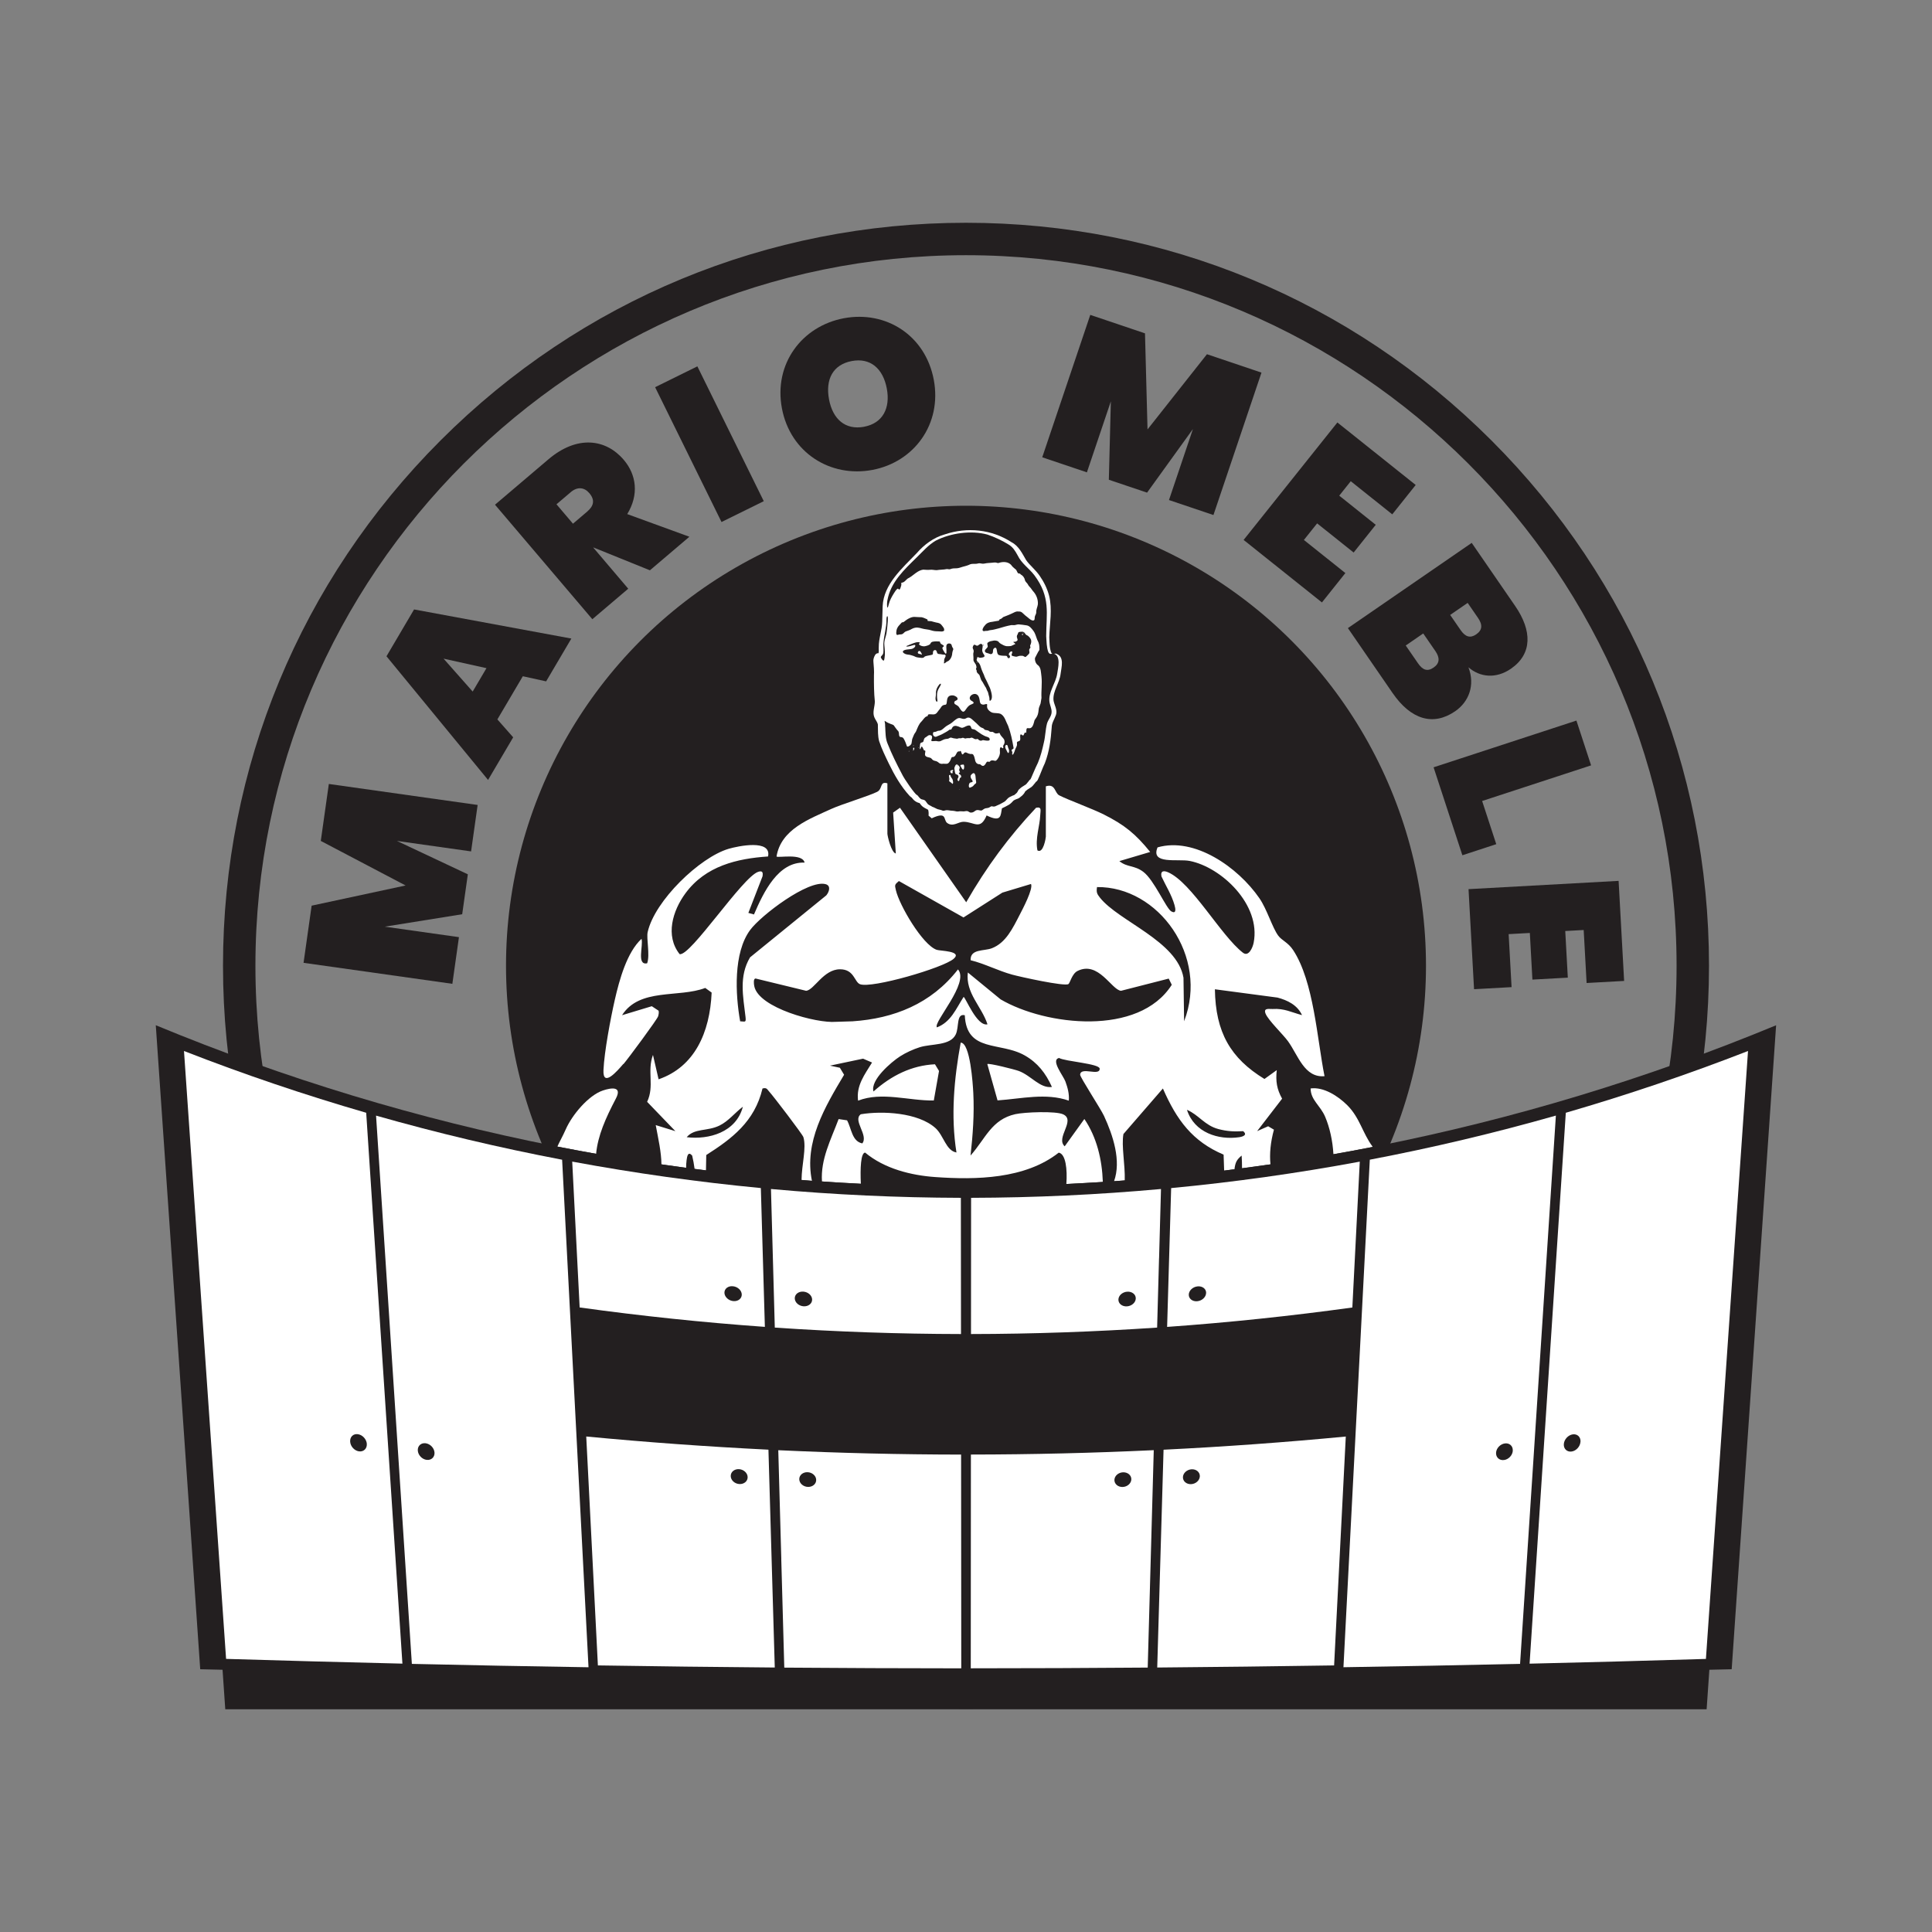 <svg xmlns="http://www.w3.org/2000/svg" id="Layer_1" data-name="Layer 1" viewBox="0 0 595.28 595.28"><rect x="0" y="0" width="595.28" height="595.28" fill="#808080" stroke="none"/><defs><style>      .cls-1 {        fill: #231f20;      }      .cls-2 {        fill: #fff;      }    </style></defs><circle class="cls-1" cx="297.64" cy="297.56" r="141.73"></circle><path class="cls-1" d="M297.64,526.5c-61.15,0-118.64-23.81-161.88-67.05s-67.05-100.73-67.05-161.88,23.81-118.64,67.05-161.88,100.74-67.05,161.88-67.05c0,0,0,0,0,0,61.15,0,118.64,23.81,161.88,67.05s67.05,100.73,67.05,161.88-23.81,118.64-67.05,161.88c-43.24,43.24-100.73,67.05-161.88,67.05ZM297.64,78.63c-120.72,0-218.94,98.21-218.94,218.94s98.21,218.94,218.94,218.94,218.94-98.21,218.94-218.94-98.21-218.94-218.94-218.94Z"></path><g><path class="cls-1" d="M93.53,296.66l2.49-17.61,28.95-6.22-26.13-13.73,2.48-17.55,45.85,6.47-2.02,14.31-22.86-3.23,21.86,10.29-1.74,12.3-23.86,3.83,22.86,3.23-2.03,14.38-45.85-6.47Z"></path><path class="cls-1" d="M161.09,208.36l-7.84,13.3,4.87,5.52-7.74,13.13-31.3-38.1,8.5-14.43,48.46,8.97-7.77,13.19-7.19-1.58ZM136.66,202.93l8.98,10.15,4.25-7.21-13.23-2.93Z"></path><path class="cls-1" d="M168.97,141.53c8.87-7.54,17.73-6.31,23.23.17,3.94,4.63,4.69,10.77,1.06,16.7l19.15,6.98-12.16,10.34-17.39-7.03-.05.04,10.76,12.66-11.06,9.4-29.99-35.28,16.45-13.98ZM175.85,151.65l-4.39,3.73,5.08,5.98,4.38-3.73c2.09-1.78,2.43-3.61.65-5.7-1.53-1.79-3.64-2.06-5.73-.28Z"></path><path class="cls-1" d="M201.85,119.3l13.02-6.42,20.46,41.54-13.02,6.42-20.46-41.54Z"></path><path class="cls-1" d="M268.78,144.79c-12.92,2.43-25.29-5.29-27.86-18.98-2.58-13.69,6.15-25.31,19.07-27.75,12.98-2.44,25.14,5.25,27.72,18.94,2.58,13.69-6.07,25.37-18.92,27.79ZM266.27,131.48c5.72-1.08,8.11-5.72,6.97-11.76-1.16-6.17-5.06-9.56-10.78-8.48-5.85,1.1-8.18,5.67-7.02,11.84,1.14,6.04,4.98,9.51,10.83,8.41Z"></path><path class="cls-1" d="M335.93,97.02l16.86,5.69.78,29.6,18.31-23.17,16.8,5.67-14.8,43.88-13.7-4.62,7.38-21.88-14.13,19.6-11.78-3.97.62-24.16-7.38,21.88-13.76-4.64,14.8-43.88Z"></path><path class="cls-1" d="M428.97,158.47l-12.78-10.2-3.55,4.45,11.25,8.98-6.81,8.54-11.25-8.98-4.08,5.11,12.78,10.2-7.22,9.05-24.13-19.26,28.89-36.19,24.13,19.26-7.22,9.05Z"></path><path class="cls-1" d="M429.07,213.52l-13.76-19.99,38.15-26.26,13.39,19.45c5.23,7.6,5.32,14.76-1.31,19.33-4.58,3.15-9.52,2.66-13.09-.44,2.1,5.47.16,10.61-4.1,13.54-6.68,4.6-13.57,2.67-19.28-5.63ZM442.27,200.62l-3.75-5.44-5.39,3.71,3.75,5.44c1.48,2.16,2.94,2.66,4.83,1.36,1.83-1.26,2.04-2.92.56-5.07ZM455.4,190.39l-3.19-4.63-5.39,3.71,3.19,4.63c1.48,2.16,3,2.62,4.83,1.36,1.89-1.3,2.04-2.92.56-5.07Z"></path><path class="cls-1" d="M490.24,235.82l-33.57,10.98,4.35,13.3-10.44,3.42-8.87-27.1,44.01-14.4,4.52,13.8Z"></path><path class="cls-1" d="M488.86,302.88l-.9-16.33-5.68.31.79,14.37-10.91.6-.79-14.37-6.53.36.9,16.33-11.56.64-1.7-30.83,46.24-2.55,1.7,30.83-11.56.64Z"></path></g><g><path class="cls-2" d="M266.56,355.13c5.94,4.97,14.17,7.02,21.61,7.54,12.48.89,27.67.65,38.04-7.52,2.16.37,2.69,5.14,2.35,9.66,3.75-.18,7.49-.39,11.24-.64-.24-6.9-1.86-13.75-5.69-19.39l-6.06,8.42c-2.9-2.62,3.48-7.97-.44-9.84-2.3-1.1-11.97-.69-14.77-.07-7.35,1.64-9.21,7.58-13.8,12.75.71-6.39,1.18-12.8.85-19.26-.14-2.78-.94-15.47-3.88-15.53-2.04,11.08-3.1,22.6-1.31,33.85-3.26-.57-3.9-5.21-6.48-7.53-5.35-4.8-16.37-5.35-22.99-4.25-2.61,1.86,2.44,6.45.46,8.98-3.22-.64-3.33-4.65-4.7-7.11l-2.6-.39c-2.39,6.38-5.59,12.4-5.13,19.23,3.99.27,7.98.52,11.98.71-.22-4.68-.04-9.54,1.33-9.61Z"></path><path class="cls-2" d="M403.82,335.37c.04,3.62,2.97,5.18,4.49,8.75,1.4,3.3,2.3,7.36,2.54,11.52,4.03-.71,8.06-1.46,12.08-2.24-.03-.06-.05-.11-.07-.17-3.07-4.17-3.88-8.84-7.76-12.71-2.85-2.84-7.31-5.69-11.27-5.15Z"></path><path class="cls-2" d="M192.11,327.85c1.33-1.54,10.46-13.84,10.68-14.74.14-.55.28-1.13.13-1.7l-2.09-1.38-9.17,2.77c5.42-8.49,17.45-5.28,25.64-8.4l1.97,1.43c-.54,12.32-5.25,22.89-16.35,26.72l-1.73-7.51c-1.88,5.07.53,9.53-1.8,14.45l8.71,9.04-6.06-1.87c.79,4.23,1.73,8.35,1.76,12.11,2.53.37,5.07.72,7.6,1.06,0-.75.05-1.54.15-2.38.16-1.28.49-2.81,1.72-1.39.32,1.35.57,2.73.75,4.11,1.16.15,2.33.31,3.5.45.05-1.56.07-3.14.09-4.74,7.87-5.02,14.91-10.27,17.33-20.5,1.33-.35,1.38.22,2.1,1,1.21,1.31,10.24,13.13,10.5,13.99.99,3.35-.53,8.45-.57,13.21,1.07.08,2.13.17,3.2.25-2.44-11.94,3.97-22.74,9.91-32.68l-1.3-2.16-3.05-.65,10.2-2.15,2.76,1.19c-2.21,3.64-4.93,7.06-4.3,11.75,7.37-2.85,15.56.06,23.33-.05l1.61-9.1-1.25-2.06c-7.2.35-13.45,3.48-18.94,8.38-1.05-3.49,5.46-9.08,8.2-10.83,1.8-1.15,4.06-2.18,6.07-2.81,3.66-1.13,9.4-.4,11.08-3.95,1.08-2.28.11-6.54,2.78-5.9.52,11.59,10.93,8.08,18.48,12.39,3.92,2.23,6.46,5.44,8.37,9.71-3.68.5-6.37-3.48-10.19-4.92-1.28-.48-9.37-2.52-9.72-2.13l3.15,11.19c7.35-.5,14.94-2.4,21.96.08.18-2.09-.36-4-1.05-5.91-.63-1.75-4.65-6.64-1.95-7.24,1.85,1.08,12.46,1.73,12.51,3.29.08,2.46-5.88-.75-6.02,1.87-.04.75,6.38,10.56,7.35,12.68,2.82,6.1,5.35,13.85,3.1,20.13,1.1-.08,2.19-.15,3.29-.24.16-4.87-1.07-10.65-.4-14.3l12.16-14.03c4.27,9.79,9.17,16.35,18.7,20.38.07,1.62.11,3.27.17,4.92,1.06-.13,2.12-.27,3.18-.41,0-.01,0-.02,0-.04.26-2.07.69-2.92,2.21-4.18.09,1.31.12,2.62.12,3.91,2.92-.38,5.84-.79,8.76-1.21-.33-3.27.03-6.9,1.07-10.68l-1.78-1.05-3.4,1.5,7.7-10c-1.63-2.94-2.02-5.33-1.65-8.8l-3.79,2.73c-10.46-6.39-15.07-14.38-15.27-27.64l19.29,2.56c3.01.8,6.1,2.25,7.56,5.41-3.32-.88-5.45-2.13-9.08-1.89-.96.06-2.91-.47-2.16,1.42.8,2.03,5.39,6.41,6.9,8.49,3.17,4.38,5.04,11.33,11.27,10.79-2.3-11.48-3.29-29.14-9.67-38.85-1.56-2.38-3.48-2.95-4.58-4.43-1.85-2.5-3.47-8.15-5.82-11.55-6.64-9.63-20.03-18.93-31.38-15.67-2.25,5.38,6.21,3.45,9.92,4.18,9.73,1.92,22.01,13.44,19.69,25.21-.29,1.49-1.54,4.42-3.3,3.07-6.82-5.29-15.77-21.62-23.07-24.79-1.18-.51-2.39-.59-2.04,1.27,1.36,2.94,3.11,5.62,4.02,8.81.35,1.21.6,2.84-.96,1.99-1.6-.87-5.3-9.71-8.67-12.22-2.8-2.09-4.94-1.31-7.36-3.29l9.5-2.82c-4.52-5.58-7.9-8.32-14.24-11.52-3.68-1.85-10.89-4.45-13.77-5.91-1.48-.75-1.15-3.75-4.14-2.79v15.51c0,.32-.76,5.35-2.59,4.23-.73-3.7.73-7.49.86-10.82.05-1.41.59-2.71-1.28-2.32-8.38,8.91-15.3,18.26-21.53,29.12l-20.4-29.12-2.11,1.49.82,12.6c-1.37-.2-2.59-5.41-2.59-6.11v-15.51c-2.43-.73-1.39,1.74-3.17,2.63-2.5,1.26-11.01,3.84-14.04,5.23-6.75,3.1-15.58,6.26-16.95,14.69.48.5,7.97-1.12,8.65,1.88-8.12-.31-12.61,9.01-15.6,15.98l-1.73-.48,4.36-11.26c.22-1.29-.06-1.8-1.3-1.41-4.84,1.53-20.95,26.19-24.24,25.37-4.51-5.7-2.12-13.4,1.78-18.72,6.21-8.47,15.95-10.73,25.47-11.37,1.14-5.41-9.29-3.2-12.15-2.36-8.86,2.61-22.76,15.95-24.94,25.65-.45,2,.77,6.99-.16,9.62-3.33.72-1.13-5.46-1.74-7.53-4.5,4.15-6.81,12.59-8.23,18.79-1.29,5.67-3.24,15.99-3.49,21.63-.26,5.55,4.25.3,6.11-1.87ZM375.4,347.88c2.64.7,4.93.83,7.63.65,1.45,1.18-.09,1.7-1.27,1.87-6.3.91-13.78-1.37-16.04-8.45,3.66,1.57,5.44,4.8,9.68,5.93ZM338.01,273.32c18.86-.23,34.56,21.29,26.83,41.35l-.19-13.41c-1.93-11.32-19.96-17.37-25.75-24.69-.92-1.16-1.14-1.67-.89-3.25ZM258.77,298.65c4.45-.03,4.46,3.93,6.21,4.6,3.62,1.38,25.63-5.01,28.87-7.84,2.78-2.43-4.18-2.38-5.25-2.76-4.38-1.54-11.49-13.73-12.56-18.35-.39-1.67-.41-1.71.92-2.84l19.91,11.22,11.98-7.65,8.82-2.66c.74,1.47-2.6,7.78-3.45,9.42-2.18,4.21-4.28,8.71-8.62,10.38-2.43.93-6.69.14-6.54,3.69,4.37,1.08,8.47,3.25,12.81,4.44,2.57.7,16.1,3.69,17.33,2.91.49-.31,1.09-3.18,2.78-4.03,6.45-3.24,10.48,5.8,13.42,6.1l14.7-3.76.94,1.91c-10.13,15.96-38.86,12.61-52.72,4.5l-10.11-8.29c-.79,6.32,4.3,10.51,6.05,15.97-3.29.74-6.81-8.44-7.36-8.44-2.38,3.71-3.91,7.73-8.22,9.38-1.27-1.52,10.12-13.71,6.49-17.86-8.26,10.65-19.86,15.14-32.47,15.99l-5.18.16c-5.81.52-23.79-4.26-25.12-11-.15-.77-.32-2.36.43-2.34l15.56,3.78c2.48-.26,5.32-6.6,10.4-6.63ZM231.13,286.55c3.37-4.56,17.9-15.56,23.24-14.13,1.7.45,1.17,2.3.23,3.45l-23.5,19.11c-3.48,5.84-2.12,12.05-1.39,18.38.21,1.85-.19,1.36-1.66,1.32-1.49-8.39-2.11-21.1,3.08-28.13ZM228.89,341c-2.07,7.92-10.53,10.21-17.31,9.39,2.4-2.84,6.33-1.74,10.11-3.59,2.77-1.35,4.77-3.98,7.2-5.8Z"></path><path class="cls-2" d="M183.67,355.5c.55-5.65,2.91-10.93,6.1-17.03,2.01-3.84-1.41-3.35-4.02-2.47-4.45,1.5-9.49,7.53-11.45,12.01-.94,2.14-1.99,3.93-2.54,5.22,0,0-.03.04-.04.05,3.98.78,7.96,1.52,11.94,2.23Z"></path><g><path class="cls-2" d="M325.55,201.44c-.6-.18-.96.19-1.38-.04-.09-.07-.18-.18-.26-.3-.58-1.49-.53-3.25-.61-4.76.11-4.28,1.02-8.56-.07-12.85-.57-2.16-1.59-4.21-2.88-6.07-1.36-1.96-3.18-3.34-4.21-4.88-1.15-1.96-2.25-4.33-4.43-5.45-6.21-4.04-13.73-4.73-20.57-2.45-3.48.96-6.43,3.21-8.68,5.79-4.46,4.66-10.2,9.57-10.5,16.34-.03,1.16-.12,3.59-.14,4.77-.05,2.66-1.09,5.19-1.06,7.89-.05.62.1,1.3-.09,1.84-.06,0-.13,0-.21,0-.21-.02-.68.24-.82.54-.34.55-.62,1.37-.53,2.03.12,1.32.26,2.98.17,4.28-.02,2.6,0,5.41.27,7.96.04,1.55-.81,3.34-.16,4.9.28.78,1.24,1.82,1.1,2.6.04,1.47-.04,3.19.38,4.75.8,2.46,1.89,4.62,2.99,6.93,1.73,3.55,3.7,7.01,6.41,9.97.22.2.37.34.6.48,0,0,0,0,0,.01.51.58.72.96,1.63,1.44.41.19.58.21.83.27.03.04.06.07.09.13l.46.58c.45.49.85.67,1,.78l-.13-.08c.36.24.61.33.73.39.02,0,.04.02.05.02-.02-.01-.05-.03-.09-.06,0,0-.16-.13-.16-.12.1.08.18.13.26.19.02.01.02.01,0,0,.16.11.31.2.44.26.14.49.19,1.07.12,1.78l.98.83c4.91-2.28,3.46.53,4.8,1.47,1.81,1.27,3.43-.43,5.02-.4,3.37.05,5.11,2.73,7.09-1.95,4.67,2.28,4.27-.05,4.72-2.19.61-.26,1.49-.73,2.07-1.06.6-.34,1.09-.87,1.48-1.31.21-.17.45-.26.83-.43.1-.03.31-.1.51-.18.26-.07.88-.53.98-.66.51-.33,1.13-1.1,1.31-1.58.37-.35.86-.71,1.35-.98-.05,0,.19-.08.6-.4.15-.12.32-.28.41-.4.21-.27.56-.65.76-.92.14-.22.21-.23-.05-.06.29-.17.61-.45.77-.76.82-1.69,1.42-3.57,2.22-5.2,1.36-3.54,1.83-7.25,2.09-10.94.03-1.54.8-2.4,1.33-3.94.52-1.52-.6-3.12-.77-4.49-.26-2.84,1.89-5.33,2.19-8.16.22-1.95,1.26-5.15-1.25-6.12ZM281.14,245.84s-.03-.02-.04-.02c.1.05.21.09.36.14l-.31-.11Z"></path><path class="cls-2" d="M285.55,249.24s.01,0,.02,0c0,0,0,0,0,0,0,0,0,0-.01,0Z"></path></g></g><path class="cls-1" d="M547.27,315.89c-159.84,66.21-339.43,66.21-499.27,0,4.56,66.14,9.13,132.28,13.69,198.43,2.29.06,4.59.1,6.88.16.28,4.06.56,8.12.84,12.18h456.43c.28-4.06.56-8.12.84-12.18,2.29-.05,4.59-.1,6.88-.16,4.56-66.14,9.13-132.28,13.69-198.43Z"></path><g><path class="cls-2" d="M299.1,514.03c18.18,0,36.35-.08,54.53-.22.62-22.33,1.24-44.66,1.86-66.99-18.76.88-37.55,1.33-56.34,1.35,0,10.98-.02,21.96-.02,32.94,0,10.97-.02,21.94-.02,32.92Z"></path><path class="cls-2" d="M112.83,342.86c-18.92-5.48-37.66-11.82-56.14-19.03,4.32,62.43,8.65,124.87,12.97,187.3,18.09.55,36.21,1.04,54.33,1.46-1.86-28.29-3.72-56.58-5.58-84.87-1.86-28.29-3.72-56.58-5.58-84.87Z"></path><path class="cls-2" d="M357.13,387.7c.2-7.12.39-14.23.59-21.35-19.46,1.77-38.98,2.67-58.51,2.72-.01,13.99-.02,27.98-.03,41.97,19.13-.03,38.27-.7,57.35-1.99.2-7.12.39-14.23.59-21.35Z"></path><path class="cls-2" d="M296.1,411.04c0-7-.01-14-.02-20.99,0-6.99-.01-13.99-.02-20.98-19.52-.05-39.05-.95-58.51-2.72.2,7.12.39,14.23.59,21.35.2,7.12.39,14.23.59,21.35,19.09,1.3,38.22,1.96,57.35,1.99Z"></path><path class="cls-2" d="M181.33,513.7c-1.28-24.61-2.56-49.22-3.84-73.83h0c-.61-11.66-1.21-23.32-1.82-34.98h0c-.82-15.86-1.65-31.71-2.47-47.56-19.25-3.67-38.38-8.2-57.33-13.59,2.27,34.78,4.54,69.56,6.81,104.35,1.41,21.53,2.81,43.05,4.22,64.58,18.13.41,36.27.76,54.42,1.04Z"></path><path class="cls-2" d="M240.72,480.32c.31,11.17.62,22.33.93,33.5,18.17.14,36.35.21,54.53.22-.02-21.95-.03-43.9-.05-65.86-18.79-.02-37.58-.47-56.33-1.35.31,11.17.62,22.33.93,33.5Z"></path><path class="cls-2" d="M360.85,366.06c-.21,7.13-.41,14.26-.62,21.39-.21,7.13-.41,14.26-.62,21.39,19.08-1.36,38.12-3.36,57.07-5.98.76-14.98,1.53-29.96,2.29-44.94-19.27,3.58-38.66,6.3-58.11,8.15Z"></path><path class="cls-2" d="M538.59,323.83c-18.49,7.2-37.22,13.54-56.14,19.03-1.86,28.29-3.72,56.58-5.58,84.87-1.86,28.29-3.72,56.58-5.58,84.87,18.13-.42,36.24-.9,54.33-1.46,4.32-62.44,8.65-124.87,12.97-187.3Z"></path><path class="cls-2" d="M471.94,457.9c2.48-38.06,4.97-76.11,7.45-114.17-18.94,5.39-38.07,9.92-57.33,13.59-.19,3.65-.38,7.3-.57,10.96-.63,12.2-1.27,24.41-1.9,36.61,0,0,0,0,0,0-1.67,32.08-3.33,64.15-5,96.23-.22,4.19-.44,8.39-.65,12.58,18.15-.28,36.29-.63,54.42-1.04,1.19-18.25,2.38-36.51,3.58-54.76Z"></path><path class="cls-2" d="M414.65,442.62c-18.66,1.78-37.39,3.14-56.14,4.06-.65,22.37-1.3,44.74-1.95,67.11,18.17-.15,36.34-.37,54.5-.65,1.2-23.51,2.4-47.02,3.6-70.52Z"></path><path class="cls-2" d="M176.31,357.91c.76,14.98,1.53,29.96,2.29,44.94,18.95,2.62,37.98,4.62,57.07,5.98-.41-14.26-.83-28.52-1.24-42.77-19.45-1.86-38.85-4.58-58.11-8.15Z"></path><path class="cls-2" d="M184.22,513.14c18.16.29,36.32.5,54.5.65-.31-10.75-.63-21.5-.94-32.25-.34-11.62-.68-23.25-1.01-34.87-18.76-.93-37.48-2.28-56.14-4.06.68,13.42,1.37,26.85,2.05,40.27.51,10.08,1.03,20.17,1.54,30.25Z"></path></g><g><path class="cls-1" d="M113.02,444.89c.1,1.45-.97,2.48-2.39,2.3-1.42-.19-2.65-1.53-2.74-3-.1-1.47.97-2.5,2.39-2.29,1.42.2,2.65,1.54,2.75,3Z"></path><path class="cls-1" d="M133.88,447.56c.09,1.41-.99,2.42-2.41,2.25-1.42-.17-2.65-1.46-2.74-2.88-.09-1.42.99-2.42,2.41-2.24,1.42.18,2.65,1.46,2.74,2.87Z"></path><path class="cls-1" d="M230.36,455.1c.04,1.27-1.09,2.23-2.53,2.16-1.44-.07-2.64-1.16-2.68-2.43-.04-1.27,1.09-2.23,2.53-2.16,1.44.08,2.64,1.16,2.68,2.42Z"></path><path class="cls-1" d="M251.48,455.97c.03,1.25-1.11,2.22-2.55,2.17-1.44-.05-2.63-1.1-2.66-2.36-.03-1.25,1.11-2.22,2.55-2.17,1.44.05,2.63,1.1,2.66,2.35Z"></path><path class="cls-1" d="M228.55,398.83c.04,1.26-1.12,2.19-2.59,2.06-1.47-.13-2.7-1.27-2.75-2.53-.04-1.27,1.12-2.19,2.59-2.05,1.48.13,2.71,1.26,2.75,2.53Z"></path><path class="cls-1" d="M250.23,400.39c.03,1.25-1.15,2.19-2.62,2.1-1.48-.09-2.7-1.18-2.73-2.43-.03-1.25,1.14-2.19,2.62-2.09,1.48.09,2.7,1.18,2.73,2.42Z"></path><path class="cls-1" d="M348.58,455.8c-.03,1.25-1.22,2.31-2.66,2.36-1.44.05-2.58-.93-2.55-2.17.03-1.25,1.22-2.3,2.66-2.35,1.44-.05,2.59.92,2.55,2.17Z"></path><path class="cls-1" d="M369.69,454.86c-.04,1.27-1.24,2.36-2.68,2.43-1.44.07-2.57-.9-2.53-2.16.04-1.26,1.24-2.34,2.68-2.42,1.44-.07,2.57.89,2.53,2.16Z"></path><path class="cls-1" d="M349.95,400.08c-.03,1.25-1.25,2.34-2.73,2.43-1.48.09-2.65-.86-2.62-2.1.03-1.25,1.25-2.33,2.73-2.42,1.48-.09,2.65.84,2.62,2.09Z"></path><path class="cls-1" d="M371.62,398.4c-.04,1.27-1.27,2.41-2.75,2.53-1.47.13-2.63-.8-2.59-2.06.05-1.26,1.27-2.39,2.75-2.52,1.48-.13,2.64.79,2.6,2.05Z"></path><path class="cls-1" d="M466.12,446.99c-.09,1.42-1.32,2.71-2.74,2.87-1.42.17-2.5-.84-2.42-2.25.08-1.41,1.32-2.69,2.74-2.87,1.42-.18,2.5.82,2.41,2.24Z"></path><path class="cls-1" d="M486.97,444.24c-.1,1.47-1.33,2.81-2.74,3-1.42.19-2.49-.84-2.39-2.29.1-1.45,1.33-2.79,2.75-3,1.42-.2,2.49.82,2.39,2.29Z"></path></g><g><path class="cls-1" d="M295.08,235.96c-.01.13-.21.08-.15-.05.05-.08.11-.04.15.03v.02Z"></path><path class="cls-1" d="M315.48,194.79c.31.22.44.63.74.84.17.11.34.14.52.28.27.23.53.49.73.8.37.54.33,1.14.13,1.72-.08.23-.24.44-.2.66.07.24.19.39-.03.64-.65.67.18,1.14-.38,1.78-.3.31-.59.59-.9.85-.2.16-.37,0-.56-.1-.11-.06-.2-.11-.31-.15-.28-.1-.56-.02-.85-.05-.45,0-.82.25-1.28.29-.45-.05-.85-.16-1.26-.3-.37-.19.07-.76.06-1.09.03-.24-.19-.32-.38-.24-.32.13-.74.61-.68.97.05.15.17.21.28.31.15.14.09.4.03.57-.09.24-.37.31-.57.16-.12-.09-.2-.28-.25-.42-.03-.08-.07-.15-.13-.18-.07-.04-.13-.05-.24-.06-.68-.02-1.45,0-2.11-.22-.51-.16-.6-.81-.67-1.3-.07-.33-.09-.91-.45-.97-.2-.02-.45.14-.59.34-.27.36-.09.88-.27,1.26-.15.36-.56.45-.89.3-.21-.08-.43-.17-.66-.22-.27-.07-.59-.13-.76-.38-.4-.62.53-1.03.75-1.54.16-.41-.32-.99.04-1.33.31-.24.79-.48,1.2-.5.26-.04.44-.11.69-.14.4-.05,1.07.04,1.39.31.15.17.26.36.46.49.19.16.42.26.65.39.61.35,1.16.59,1.82.55.35-.02.73,0,1.07-.1.25-.1.45-.24.71-.33.16-.08.35-.14.49-.23.11-.16-.56-.44-.57-.62,0-.05.06-.08.11-.08.14-.01.29,0,.44-.01.18-.02.32-.13.49-.23.25-.16.3-.34.2-.6-.09-.29-.22-.64-.17-.94.04-.27.28-.55.33-.79.06-.14.09-.31.23-.4.16-.09.37-.08.55-.1.34-.04.74-.1,1.05.12h.01ZM315.42,195.07c.01-.1-.26-.15-.31-.09,0,.09.24.14.3.1h0ZM314.87,195.44s-.11.13-.03.16c.04,0,.1-.03.13-.02.04,0,.07.04.11.05.04.01.09.02.12,0,.13-.09-.06-.31-.18-.31-.05,0-.09.05-.13.1h-.01Z"></path><path class="cls-1" d="M282,190.09c.65.07,1.31.05,1.95.09.34.04.68.2.99.32.21.07.41.17.61.27.23.09.34.2.23.41-.02.05-.02.08.02.1.18.07.42.08.63.09.42-.01.84.1,1.21.23.3.08.58.15.88.22.52.07,1.14.23,1.46.61.27.35.6.69.83,1.1.1.19.07.35.1.51.03.13.02.28-.11.35-.19.13-.46.21-.71.19-.51-.01-1.13-.09-1.68-.08-.73-.02-1.42-.25-2.12-.45-.5-.13-1.02-.12-1.52-.24-.47-.07-.88-.23-1.33-.33-.42-.09-.93-.15-1.33-.09-.38.05-.75.16-1.09.35-.18.1-.37.22-.56.3-.41.19-.84.33-1.27.48-.4.13-.58.39-.87.64-.24.21-.51.31-.84.31-.22,0-.45.02-.62.08-.15.04-.34.13-.49.07-.39-.25-.17-1.03-.13-1.47.12-.56.46-1.13.83-1.5.22-.21.41-.43.59-.65.12-.12.2-.24.33-.26.13-.03.26.02.44-.09.57-.46,1.15-.89,1.83-1.2.55-.26,1.13-.43,1.74-.36h.02Z"></path><path class="cls-1" d="M289.68,198.01c.1.28.4.49.65.63.22.11.57.24.44.53-.1.15-.47.28-.41.54.13.52.48,1.03.77,1.46.21.33.42.31.48-.03.05-.55-.02-1.3-.04-1.8-.03-.66.25-1.09.92-1.08.51.03.7.26.8.77.05.27.26.57.38.76.14.29-.06.53-.16.91-.11.32-.11.67-.16,1.01-.12.72-.53,1.51-1.1,1.92-.18.11-.37.15-.55.27-.16.1-.3.23-.45.34-.58.42-.38-.06-.34-.44,0-.13,0-.27,0-.41.01-.32.19-.66.35-.95.16-.29.17-.71-.23-.73-.39-.02-.79-.03-1.17-.14-.3-.06-.71-.01-.93-.18-.21-.15-.23-.43-.32-.66-.1-.36-.42-.56-.77-.37-.52.28-.33.81-.41,1.19-.05.12-.19.16-.32.21-.5.16-1.37.24-1.92.42-.47.15-.44.4-.74.49-.47.12-1.04-.06-1.53-.08-.62-.07-.91-.23-1.41-.47-.21-.06-.45-.12-.66-.21-.65-.25-1.34-.14-1.97-.43-1.32-.65-.56-1.19.51-1.34.33-.05.66-.07.96-.11.45-.04.87-.11,1.21-.4.4-.18.8-1.05.04-.9-.61.15-1.3.42-1.91.47-.29.03-.45,0-.44-.06.08-.14.36-.21.53-.29.59-.24,1.18-.5,1.78-.71.46-.17.91-.3,1.41-.28.14,0,.56.05.43.24-.1.14-.34.3-.2.49.28.35,1.04.57,1.52.55.32,0,.64-.13.94-.2.26-.06.53-.21.73-.33.19-.08.29-.27.37-.45.19-.31.4-.41.82-.47.55-.1,1.31-.08,1.85-.04.21.02.18.13.26.33h0ZM284.02,201.51c-.16-.36-.41-.94-.77-.95-.3.01-.58.43-.4.71.16.22.51.21.74.27.12.03.26.09.37.14.14.07.1-.05.07-.15v-.02Z"></path><path class="cls-1" d="M302.67,198.88c0-.07.05-.07.07-.08.03-.01-.05.06-.07.08h0Z"></path><path class="cls-1" d="M302.74,198.83c.11.49-.1,1-.11,1.49.01.46.22.93.51,1.32.64.84-.34.94-.95,1.02-.33.1-.71-.19-1-.21-.03,0-.07.02-.08.05-.03.08,0,.21-.04.3-.02.1-.11.25-.14.38-.1.54.55.82.78,1.24.12.2.27.41.34.64.18.48.26.95.47,1.41.19.51.44,1,.66,1.5.18.64.52,1.28.85,1.9.22.47.47,1.01.68,1.46.2.38.37.73.49,1.17.28.88.86,2.9-.15,3.44-.26.04-.15-.67-.2-.85-.04-.41-.2-.73-.26-1.07-.08-.52-.19-.83-.45-1.25-.19-.41-.29-.87-.59-1.22-.3-.43-.5-.94-.79-1.39-.09-.15-.2-.28-.3-.42-.21-.3-.29-.68-.43-1.02-.1-.26-.13-.53-.27-.75-.22-.32-.69-.57-.8-.96-.08-.2.01-.43-.11-.61-.04-.06-.11-.11-.13-.18-.02-.2.14-.46.16-.67,0-.07-.03-.14-.05-.21-.05-.15-.05-.35-.12-.51-.19-.39-.52-.73-.7-1.14-.12-.29-.07-.58-.07-.85.02-.63-.18-1.34.04-1.97.1-.42-.1-.78-.25-1.14-.07-.2,0-.44.08-.63.34-.72.52-.44,1.06-.18.19.08.35.04.51-.07.24-.14.41-.34.69-.44.29-.1.58.07.65.4h0ZM301.13,204.11c.13-.16-.21-.13-.25-.05-.04.1.2.1.24.06h.01Z"></path><path class="cls-1" d="M302.76,198.79c0-.06.18-.14.24-.12.14.05-.06.32-.16.28-.04-.03-.07-.1-.08-.15h0Z"></path><path class="cls-1" d="M273.39,189.87c.09,0,.17.18.18.48.01.33,0,.65-.03,1.06-.07,1.11-.21,2.31-.33,3.23-.14,1.43-.9,2.72-.72,4.2.12,1.31.28,2.58.05,3.89-.05.27-.09.92-.38.8-.27-.12-.6-.59-.73-.88-.15-.39.26-.55.52-.95.25-.37.26-.8.26-1.25,0-.65-.05-1.37-.03-2.02.12-2.52,1.01-5,.95-7.58.01-.31.03-.57.12-.83.04-.09.08-.14.12-.15h0Z"></path><path class="cls-1" d="M289.77,210.65c.23-.02.1.37.04.5-.22.42-.52.88-.73,1.31-.47,1.01-.43,2.25-.25,3.34.04.36-.14.6-.38.24-.42-.72-.04-1.5-.07-2.31-.04-.76.14-1.5.57-2.17.2-.31.49-.8.82-.91h0Z"></path><path class="cls-1" d="M302.55,203.64s.04.03.04.04l-.02.03s-.01-.06-.02-.07h0Z"></path><path class="cls-1" d="M293.17,237.47s.04.03.04.04l-.02.03s-.01-.06-.02-.07h0Z"></path><path class="cls-1" d="M293.19,224.8s-.06,0-.06-.03c0-.03,0-.09,0-.11,0-.02.04-.02.06-.01.02.01.02.12,0,.14h0Z"></path><path class="cls-1" d="M293.33,224.72s.04.03.04.04l-.02.03s-.01-.06-.02-.07h0Z"></path><g><path class="cls-1" d="M272.75,223.94c.1,1.8.03,3.64.78,5.31,1.24,3.12,2.77,6.2,4.32,9.14.79,1.72,4.12,6.37,4.6,6.51.3.14.45.44.68.7.21.23.43.49.71.63.37.16.8.14,1.13.39.21.14.34.42.5.6.1.12.18.23.27.36.14.22.37.36.59.49.21.15.5.22.7.37.19.17.44.22.67.31.43.17.82.46,1.3.6.35.12.72.13,1.06.27.25.09.4.19.63.19.3,0,.61-.16.92-.17.45-.03.89.08,1.35.13.33.03.58.04.89.07.28.03.56.13.85.17.42.09.83-.06,1.25-.05.57.05,1.16.08,1.72-.06.46-.08.83.21,1.19.43.51.15,1.15-.07,1.53-.44.14-.1.34-.22.52-.27.47-.14.98.15,1.45.12.22-.03.41-.21.59-.33.21-.16.47-.3.71-.36.33-.04.67-.08,1.01-.18.23-.09.5-.32.68-.39.19-.09.33-.07.5,0,.15.06.3.03.5.02.32,0,.59-.23.88-.33.37-.14.71-.32,1.07-.49.35-.22.73-.41,1.1-.61.37-.23.66-.56.95-.9.4-.48,1.08-.77,1.65-1.02.27-.09.53-.15.7-.34.22-.24.54-.39.71-.68.22-.29.29-.67.58-.91.5-.49,1.1-.92,1.7-1.26.17-.12.36-.19.51-.35.23-.28.44-.52.68-.82.18-.24.35-.52.62-.67.12-.07,1.38-3.28,2.31-5.12.84-1.99,1.35-4.1,1.82-6.21.47-1.9.47-3.93.96-5.82.34-1.26,1.46-2.3,1.43-3.67,0-.92-.46-1.94-.64-2.84-.53-3.09,1.92-5.87,2.36-8.9.25-1.64,1.2-5.46-.98-6.13-.88-.2-1.12.49-1.73-.44-.59-1.54-.56-3.33-.68-4.96.02-7.04,1.43-12-3.66-18.81-1.64-2.14-3.92-3.57-5.12-6.07-.78-1.42-1.5-2.61-2.86-3.4-1.82-1.15-4.38-2.35-6.48-3.04-5.03-1.36-11.33-.46-15.89,1.86-2.28,1.31-4.06,3.42-5.94,5.23-3.79,3.73-7.98,7.58-8.97,13.14-.21.86-.19,3.83.42,1.23.31-1.25.91-2.28,1.55-3.33.35-.49.67-1.18,1.2-1.46.16-.04.26.18.37.25.43.09.47-.59.61-.88.11-.29.18-.62.12-.92-.05-.21,0-.27.25-.31.93-.14,1.27-1.15,2.12-1.46,1.44-.82,2.66-2.31,4.37-2.54.67.02,1.34.12,2,.05.76-.11,1.43.12,2.17.11,1.02-.18,2.1-.12,3.11-.34.36-.02.73.16,1.08.03.64-.28,1.3-.25,1.99-.27.55-.03,1.19-.25,1.7-.42.87-.22,1.67-.43,2.48-.82.61-.22,1.36-.06,1.99-.16.35-.05.64-.18.98-.13.47.1.97.17,1.44.07.77-.19,1.54-.16,2.33-.25.31-.04.62-.08.91-.07.39-.02.66.22,1.04.16,1.36-.51,3.26-.47,4.13.91.36.44.89.81,1.32,1.2.18.27.26.62.44.87.12.25.38.25.61.28.2,0,.22.18.36.28.6.3,1.13.95,1.26,1.68.11.53.58.83.87,1.26.22.51.61.86.96,1.26.24.27.38.6.64.88,1.03,1.07,1.63,2.56,1.54,4.07-.1.87-.56,1.58-.5,2.48,0,.53-.28.79-.42,1.28-.14.42.1,1.23-.52,1.26-.6.02-1.17-.52-1.62-.9-.31-.24-.61-.46-.93-.74-.56-.48-1.06-1.23-1.87-1.11-.91-.2-1.63.41-2.44.73-.76.35-1.61.66-2.37.96-.31.21-.45.49-.85.61-.59.19-.24.29-.53.51-.64.08-1.33.24-1.98.34-.89.06-1.73.36-2.28,1.1-.31.28-1.3,1.71-.3,1.79.22-.02.54-.13.73-.1.46.06.74-.17,1.24-.22.88-.07,1.75-.34,2.6-.55,1.23-.38,2.48-.74,3.74-.98.42-.07.84.06,1.25-.03.38-.06.74-.23,1.13-.21.67.03,1.56.17,2.24.27,1.05.06,1.74.96,2.32,1.76.6.8.8,1.85,1.18,2.76.62,1.09.66,1.79.66,3.01-.08.33-.32.46-.46.8-.27.59-.65,1.17-.91,1.76-.1.79.25,1.82.96,2.25.94.79.86,2.3,1.04,3.48.24,2.22-.12,4.37,0,6.58-.09.58-.19,1.12-.28,1.7-.15.5-.45,1.05-.54,1.51-.19,1.73-.26,2.25-1.31,3.63-.3.98-.51,2.73-1.87,2.47-.21-.01-.48-.07-.57.18-.16.27-.03.96-.16,1.23-.07.07-.16-.05-.23-.07-.32-.06-.39.64-.59.83-.16.23-.42-.08-.63-.21-.71-.3-.18,1.44-.42,1.71-.09.33-.46.34-.7.45-.47.18-.16.72-.25,1.09-.1.56-.48,1.01-.63,1.57h0c-.04.23-.65,1.95-.87,1.22,0-.19.11-.43.05-.63-.03-.2-.17-.37-.22-.57.04-.36.66-.28.62-.73-.4-2.31-.85-4.63-1.69-6.82-.67-1.21-.99-2.92-2.25-3.63-.88-.38-1.78-.16-2.68-.43-.8-.35-1.71-1.13-1.54-2.13.21-1.04-.86-.08-1.51-.37-.86-.18-.68-1.23-.91-1.94-.74-2.93-4.59-.14-2.11.96,1.03.69-.23.85-.77,1.17-.63.4-1.05,1.05-1.47,1.66-.87,1.14-1.5-.61-2.02-1.2-.31-.34-.75-.49-1.11-.75-.26-.21-.31-.62-.07-.86.24-.24.68-.27.85-.58.23-.66-.75-1.12-1.27-1.24-2.8-.29-1.51,2.78-2.46,2.87-1.28.08-1.24.88-2.01,1.67-.73.96-.86,1.42-2.21,1.29-.37,0-.92-.13-1.16.16-.05.1-.02.21-.05.31-.07.13-.28.11-.41.18-.66.3-1,1.04-1.52,1.55-.86.83-1.22,1.97-1.68,3.04-.19.4-.53.71-.69,1.16-.2.42-.32.83-.5,1.23-.1.35-.11,1.08-.27,1.51-.46.68-1.37,1.08-1.39.58-.26-.77-.57-1.61-1-2.3-.21-.34-.57-.41-.94-.43-.82-.18-.1-1.52-.96-2.09-.38-.47-.76-.98-1.1-1.49-.42-.42-1.35-.36-2.81-1.42-.1.41.19.45.14,1.86ZM323.51,203.16h0s.06.04.01.07c-.03,0-.01-.06-.02-.07ZM323.27,203.32h0s.06.04.01.07c-.03,0-.01-.06-.02-.07ZM314.83,242.16h0s.06.04.01.07c-.03,0-.01-.06-.02-.07ZM291.77,242.47s-.01-.06-.02-.07h0s.06.04.01.07ZM291.93,242.96s-.01-.06-.02-.07h0s.06.04.01.07ZM293.47,241.51c-.3-.28-.64-.55-.97-.76-.07-.06-.07-.15-.06-.25.03-.15.08-.29.08-.45,0-.34-.15-.88-.1-1.1.02-.13.13-.17.24-.18h0c.25,0,.23.38.31.56.1.21.29.42.42.63.15.22.19.54.25.83.05.18.04.8-.18.72ZM293.6,237.54c-.12.17-.26.36-.05.49.06.05.09.08,0,.14-.17.1-.46.14-.6-.05-.13-.21-.27-.58,0-.72.17-.1.41-.14.6-.16.09,0,.15,0,.17.03h0c.03.1-.07.18-.12.27ZM295.63,243.36h0s-.06.01-.06-.03c0-.03,0-.09,0-.11,0-.02.04-.02.06-.01.02.01.02.12,0,.14ZM296.16,239.39c-.04.22-.33.21-.42.38-.05.09-.06.22-.08.33-.04.24-.11.45-.25.56-.23.05-.39-.26-.39-.49,0-.25.16-.43.25-.62.16-.28.02-.68-.25-.83-.51-.21-.62-.07-.78-.72-.07-.29-.07-.6-.13-.84-.04-.21-.09-.43-.02-.64.13-.39.4-1.24.94-.91h.01c.28.23.64.53.67.91,0,.25-.19.46-.17.71,0,.21.2.52.24.67.03.09-.11.11-.18.14-.1.04-.21.15-.15.27.12.2.37.32.53.49.15.16.21.46.17.58ZM296.44,236.88c-.14-.21-.23-.45-.37-.66-.07-.12-.2-.3-.15-.44.05-.09.15-.1.25-.13.18-.05.37-.07.55-.08.14,0,.21-.01.27.14h0c.19.37.1,2.03-.55,1.17ZM300.65,241.4c-.18.14-.34.23-.49.4-.12.13-.21.3-.36.43-.21.16-.45.25-.67.36-.19.08-.36.16-.5.04-.21-.33-.12-.84.02-1.19.03-.08.08-.15.14-.21.14-.14.32-.14.43-.18.06-.02.13-.04.19-.05.25-.02.36-.22.23-.45-.08-.18-.28-.5-.43-.72-.08-.15-.11-.27-.13-.4-.03-.17-.06-.37.05-.54.22-.31.59-.76.99-.65h.01c.47.31.44,1.05.49,1.53.02.41.11.82.16,1.22,0,.15-.03.31-.13.4ZM309.76,229.82c.24-.52.69-.32.76.16v.02c.07.43.34.8.39,1.23.02.18,0,.38-.06.55-.03.09-.06.19-.13.23-.26.06-.45-.59-.6-.84-.11-.2-.22-.38-.3-.6-.08-.23-.14-.52-.05-.75ZM283.44,229.89c.02-.36.05-.83.23-.96.22-.21.61-.14.8-.4.19-.41.17-.96.59-1.26.43-.23.74-.56,1.15-.75,1.14-.16,1.13.65.76,1.5-.12.39.37.37.62.33.34-.03.57-.03.86-.04,1.47.35,1.41-.15,2.65-.55.3-.1.63-.07.93-.14.33-.06.58-.31.89-.36.44.04.84.26,1.31.27.34.05.72.17,1.04-.02.23-.08.47-.03.71-.03.18,0,.34-.07.51-.12.4-.15.74.3,1.13.16.11-.06.23-.08.35-.07.14.01.25-.03.4-.03.14,0,.27.05.41.02.23-.04.46-.19.7-.15h0c.64.2.78.62,1.56.42.34-.13.41.25.68.37.22.11.49.19.72.11.19-.09.31-.16.53-.14.52.09,1.09.21,1.63.14.42-.09.46-.49.19-.8-.21-.24-.55-.33-.84-.42-.56-.16-1.02-.47-1.53-.74-.44-.29-.85-.59-1.29-.89-.35-.23-.61-.51-1.01-.61-.24-.07-.57-.05-.75-.23-.33-.72-.27-1.14-1.23-.91-.56.14-1.06.55-1.61.65-.44.05-.79-.25-1.22-.39-.88-.33-1.66-.35-2.06.66-.2.48-.33.2-.67.31-.68.55-1.45.91-2.22,1.35-.56.31-1.23.52-1.79.77-.43.25-.97-.1-1.09-.58-.01-.28-.08-.8.3-.81.18-.02.44-.05.63-.12.29-.09.5-.28.82-.28.83,0,1.34-.62,1.96-1.12.51-.44,1.05-.67,1.63-1.03.61-.36,1.07-.9,1.65-1.29,1.34-1.05,1.7,0,2.88-.24.26-.11.44-.24.68-.33.92-.3,1.73.79,2.39,1.32.58.44,1.12,1.16,1.73,1.59.32.22.72.24.99.49.09.12.17.24.3.31.37.16,1.01.1,1.32.41.52.49.87,0,1.35.38.24.15.36.28.61.34.22.03.55,0,.81-.06.22-.04.37-.17.49,0,.08.18.15.38.27.56.31.5.87.92,1.12,1.43.24.74.14,1.15-.26,1.76-.13.19,0,.43-.01.64,0,.15-.12.28-.26.22-.16-.07-.28-.27-.46-.29-.37,0-.33.7-.34.98,0,.29.06.62.02.91-.11.8-.57,1.75-1.21,2.23-.21.14-.41.01-.64-.01-.33-.09-.87-.12-1.1.13-.31.45-.48.15-.9.19-.39.09-.5.73-.81.99-.49.59-.96.27-1.39-.13-.18-.12-.42-.02-.64-.11-.61-.16-.94-.79-1-1.4-.11-.5-.26-1.16-.58-1.54-.2-.19-.46-.2-.73-.15-.15,0-.3-.07-.49-.11-.51-.06-1.07-.71-1.54-.2-.17.14-.36.59-.61.37-.21-.11-.33-1.27-.62-.99-.17.16-.28.18-.48.1-.65.11-.74,1.27-1.3,1.58-.15.08-.29.19-.46.18-.09,0-.18-.03-.26,0-.23.16-.34.64-.47.93-.17.37-.41.73-.72.99-.57.36-1.27,0-1.88.18-.24,0-.5-.06-.74-.15-.34-.25-.63-.53-1.05-.68-.87-.22-.92-.16-1.53-.86-.49-.43-1.47-.24-1.85-.86-.22-.38.03-.97.02-1.34,0-.08-.03-.17-.09-.22-.09-.08-.21.05-.31-.04-.12-.17-.21-.48-.34-.7-.11-.18-.19-.42-.38-.47-.15-.02-.21.26-.26.41-.08.23-.21.54-.31.28-.06-.25-.01-.57,0-.84ZM283.04,230.29h0s-.15.23-.16.13c0-.03,0-.06,0-.09.01-.05.11-.07.15-.04ZM282.85,229.97h0s.06.04.01.07c-.03,0-.01-.06-.02-.07ZM281.55,229.64h0c.03.05-.15.21-.22.18-.07-.06.16-.22.22-.18ZM281.38,231.03c.07-.15-.04-.43-.04-.52,0-.07.06-.08.12-.09h.01c.07,0,.14-.05.2-.02.13.1-.02.77-.32.88-.09,0,.02-.2.03-.26ZM280.97,232.15h0s.06.04.01.07c-.03,0-.01-.06-.02-.07ZM280.07,231.35c.09.04.03.27-.06.24h0c-.03-.06-.03-.27.07-.24Z"></path><path class="cls-1" d="M287.94,234.4s.01-.05-.01-.07h0s-.01.08.02.07Z"></path></g></g></svg>